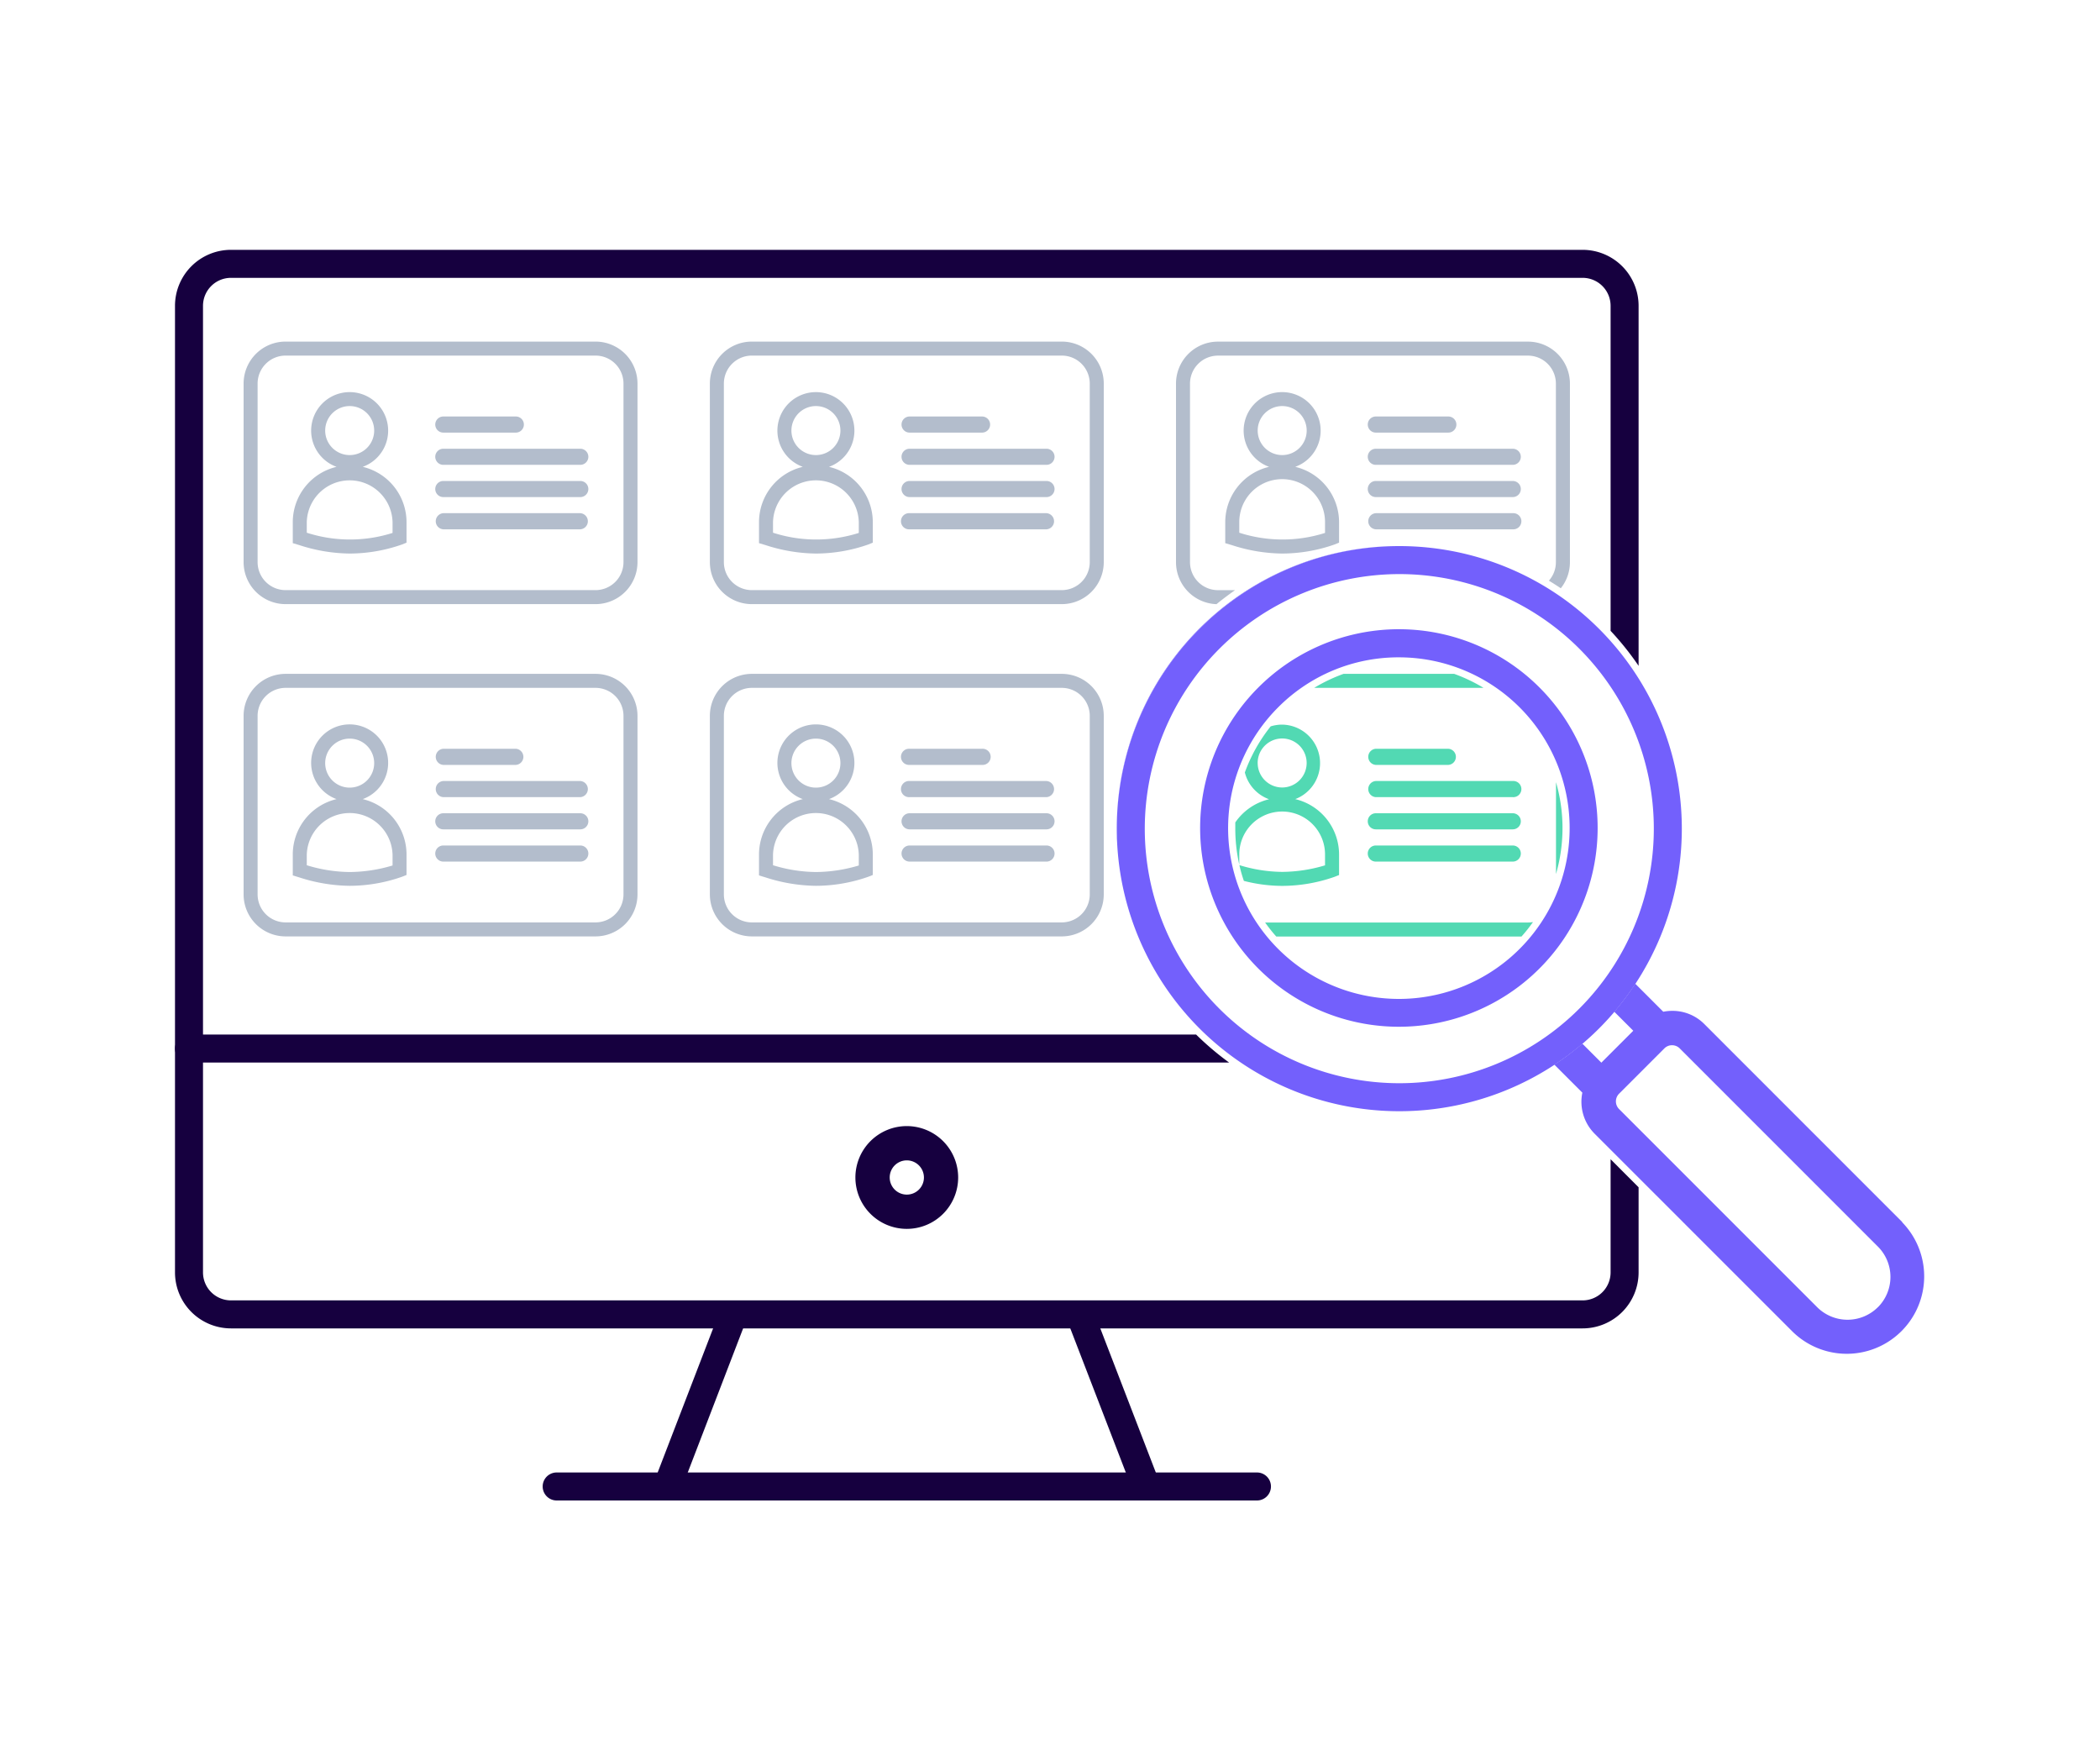 <?xml version="1.0" encoding="UTF-8"?> <svg xmlns="http://www.w3.org/2000/svg" id="Layer_1" data-name="Layer 1" viewBox="0 0 600 500"><defs><style>.cls-1{fill:#b3bdcc;}.cls-2{fill:#7360fc;}.cls-3{fill:#16003f;}.cls-4{fill:#52d9b3;}</style></defs><path class="cls-1" d="M303.36,101.58a8,8,0,0,1,8,8v51a8,8,0,0,1-8,8H214.82a8,8,0,0,1-8-8v-51a8,8,0,0,1,8-8h88.54m0-4H214.82a12,12,0,0,0-12,12v51a12,12,0,0,0,12,12h88.54a12,12,0,0,0,12-12v-51a12,12,0,0,0-12-12Z"></path><path class="cls-1" d="M236.86,133.36a11,11,0,1,0-7.49,0,16.26,16.26,0,0,0-12.51,15.8v6l1.84.55a47.91,47.91,0,0,0,14.42,2.42,45.52,45.52,0,0,0,15-2.6l1.25-.51v-5.88A16.26,16.26,0,0,0,236.86,133.36ZM226.12,123a7,7,0,1,1,7,7A7,7,0,0,1,226.12,123Zm19.25,29.24a40.27,40.27,0,0,1-24.51-.06v-3.05a12.26,12.26,0,0,1,24.51,0Z"></path><path class="cls-1" d="M299,146.6H259.88a2.31,2.31,0,1,0,0,4.61H299a2.31,2.31,0,0,0,0-4.61Z"></path><path class="cls-1" d="M299,137.4H259.88a2.3,2.3,0,1,0,0,4.6H299a2.3,2.3,0,1,0,0-4.6Z"></path><path class="cls-1" d="M299,128.19H259.88a2.3,2.3,0,1,0,0,4.6H299a2.3,2.3,0,1,0,0-4.6Z"></path><path class="cls-1" d="M259.88,123.58h20.71a2.3,2.3,0,1,0,0-4.6H259.88a2.3,2.3,0,1,0,0,4.6Z"></path><path class="cls-1" d="M170.14,101.58a8,8,0,0,1,8,8v51a8,8,0,0,1-8,8H81.6a8,8,0,0,1-8-8v-51a8,8,0,0,1,8-8h88.54m0-4H81.6a12,12,0,0,0-12,12v51a12,12,0,0,0,12,12h88.54a12,12,0,0,0,12-12v-51a12,12,0,0,0-12-12Z"></path><path class="cls-1" d="M103.64,133.36a11,11,0,1,0-7.48,0,16.26,16.26,0,0,0-12.51,15.8v6l1.84.55a47.83,47.83,0,0,0,14.41,2.42,45.54,45.54,0,0,0,15-2.6l1.25-.51v-5.88A16.26,16.26,0,0,0,103.64,133.36ZM92.91,123a7,7,0,1,1,7,7A7,7,0,0,1,92.91,123Zm19.25,29.24a40.27,40.27,0,0,1-24.51-.06v-3.05a12.26,12.26,0,0,1,24.51,0Z"></path><path class="cls-1" d="M165.8,146.6H126.66a2.31,2.31,0,0,0,0,4.61H165.8a2.31,2.31,0,0,0,0-4.61Z"></path><path class="cls-1" d="M165.8,137.4H126.66a2.3,2.3,0,1,0,0,4.6H165.8a2.3,2.3,0,0,0,0-4.6Z"></path><path class="cls-1" d="M165.8,128.19H126.66a2.3,2.3,0,0,0,0,4.6H165.8a2.3,2.3,0,0,0,0-4.6Z"></path><path class="cls-1" d="M126.66,123.58h20.72a2.3,2.3,0,1,0,0-4.6H126.66a2.3,2.3,0,0,0,0,4.6Z"></path><path class="cls-1" d="M170.14,196.5a8,8,0,0,1,8,8v51a8,8,0,0,1-8,8H81.6a8,8,0,0,1-8-8v-51a8,8,0,0,1,8-8h88.54m0-4H81.6a12,12,0,0,0-12,12v51a12,12,0,0,0,12,12h88.54a12,12,0,0,0,12-12v-51a12,12,0,0,0-12-12Z"></path><path class="cls-1" d="M103.64,228.28a11,11,0,1,0-7.48,0,16.27,16.27,0,0,0-12.51,15.8v6l1.84.56a48.23,48.23,0,0,0,14.41,2.41,45.54,45.54,0,0,0,15-2.6l1.25-.5v-5.89A16.27,16.27,0,0,0,103.64,228.28ZM92.91,218a7,7,0,1,1,7,7A7,7,0,0,1,92.91,218Zm19.25,29.24a43.58,43.58,0,0,1-12.26,1.87,42.84,42.84,0,0,1-12.25-1.94v-3a12.26,12.26,0,0,1,24.51,0Z"></path><path class="cls-1" d="M165.8,241.53H126.66a2.3,2.3,0,0,0,0,4.6H165.8a2.3,2.3,0,0,0,0-4.6Z"></path><path class="cls-1" d="M165.8,232.32H126.66a2.3,2.3,0,0,0,0,4.6H165.8a2.3,2.3,0,0,0,0-4.6Z"></path><path class="cls-1" d="M165.8,223.11H126.66a2.31,2.31,0,0,0,0,4.61H165.8a2.31,2.31,0,0,0,0-4.61Z"></path><path class="cls-1" d="M126.66,218.51h20.72a2.31,2.31,0,0,0,0-4.61H126.66a2.31,2.31,0,0,0,0,4.61Z"></path><path class="cls-1" d="M370.07,133.36a11,11,0,1,0-7.48,0,16.27,16.27,0,0,0-12.52,15.8v6l1.85.55a47.77,47.77,0,0,0,14.41,2.42,45.46,45.46,0,0,0,15-2.6l1.26-.51v-5.88A16.27,16.27,0,0,0,370.07,133.36ZM359.34,123a7,7,0,1,1,7,7A7,7,0,0,1,359.34,123Zm19.24,29.24a40.24,40.24,0,0,1-24.5-.06v-3.05a12.25,12.25,0,0,1,24.5,0Z"></path><path class="cls-1" d="M432.22,146.6H393.09a2.31,2.31,0,0,0,0,4.61h39.13a2.31,2.31,0,1,0,0-4.61Z"></path><path class="cls-1" d="M432.22,137.4H393.09a2.3,2.3,0,1,0,0,4.6h39.13a2.3,2.3,0,1,0,0-4.6Z"></path><path class="cls-1" d="M432.22,128.19H393.09a2.3,2.3,0,1,0,0,4.6h39.13a2.3,2.3,0,1,0,0-4.6Z"></path><path class="cls-1" d="M393.09,123.58h20.72a2.3,2.3,0,1,0,0-4.6H393.09a2.3,2.3,0,1,0,0,4.6Z"></path><path class="cls-1" d="M303.36,196.5a8,8,0,0,1,8,8v51a8,8,0,0,1-8,8H214.82a8,8,0,0,1-8-8v-51a8,8,0,0,1,8-8h88.54m0-4H214.82a12,12,0,0,0-12,12v51a12,12,0,0,0,12,12h88.54a12,12,0,0,0,12-12v-51a12,12,0,0,0-12-12Z"></path><path class="cls-1" d="M236.86,228.28a11,11,0,1,0-7.49,0,16.27,16.27,0,0,0-12.51,15.8v6l1.84.56a48.31,48.31,0,0,0,14.42,2.41,45.52,45.52,0,0,0,15-2.6l1.25-.5v-5.89A16.27,16.27,0,0,0,236.86,228.28ZM226.12,218a7,7,0,1,1,7,7A7,7,0,0,1,226.12,218Zm19.25,29.24a43.5,43.5,0,0,1-12.25,1.87,42.86,42.86,0,0,1-12.26-1.94v-3a12.26,12.26,0,0,1,24.51,0Z"></path><path class="cls-1" d="M299,241.53H259.88a2.3,2.3,0,1,0,0,4.6H299a2.3,2.3,0,0,0,0-4.6Z"></path><path class="cls-1" d="M299,232.32H259.88a2.3,2.3,0,1,0,0,4.6H299a2.3,2.3,0,0,0,0-4.6Z"></path><path class="cls-1" d="M299,223.11H259.88a2.31,2.31,0,1,0,0,4.61H299a2.31,2.31,0,0,0,0-4.61Z"></path><path class="cls-1" d="M259.88,218.51h20.71a2.31,2.31,0,1,0,0-4.61H259.88a2.31,2.31,0,1,0,0,4.61Z"></path><path class="cls-2" d="M399.68,293.31a56.77,56.77,0,0,1-40.16-96.91h0a56.78,56.78,0,1,1,40.15,96.91Zm-34.49-91.25a48.79,48.79,0,1,0,34.49-14.28,48.46,48.46,0,0,0-34.49,14.28Z"></path><path class="cls-2" d="M399.8,164a72.72,72.72,0,1,1-72.72,72.72A72.8,72.8,0,0,1,399.8,164m0-8a80.72,80.72,0,1,0,80.72,80.72A80.72,80.72,0,0,0,399.8,156Z"></path><path class="cls-2" d="M402.86,156l.86,0Z"></path><path class="cls-2" d="M423.12,159.39l.08,0Z"></path><path class="cls-2" d="M419.35,158.35h0Z"></path><path class="cls-2" d="M399.74,156h-.06a80.51,80.51,0,0,0-80.6,80.66A80.72,80.72,0,0,1,399.74,156Z"></path><path class="cls-2" d="M543.53,349.13l-56.6-56.61a12.79,12.79,0,0,0-9.11-3.75,13.4,13.4,0,0,0-2.6.25l-8-8a78.84,78.84,0,0,1-6,8l5.43,5.43-9.12,9.12-5.43-5.43a78.84,78.84,0,0,1-8,6l8,8a12.92,12.92,0,0,0,3.49,11.71l56.61,56.6a22.12,22.12,0,0,0,31.28-31.28Zm-7,24.3a12.28,12.28,0,0,1-17.33,0l-56.6-56.6a3.11,3.11,0,0,1,0-4.4l12.93-12.93a3.05,3.05,0,0,1,2.2-.91,3.09,3.09,0,0,1,2.2.91l56.6,56.6A12.26,12.26,0,0,1,536.55,373.43Z"></path><path class="cls-2" d="M319.13,238.59c0,.63,0,1.26.05,1.9C319.15,239.86,319.14,239.22,319.13,238.59Z"></path><path class="cls-1" d="M347.57,172.59c1.71-1.4,3.48-2.72,5.3-4H348a8,8,0,0,1-8-8v-51a8,8,0,0,1,8-8h88.54a8,8,0,0,1,8,8v51a7.94,7.94,0,0,1-2,5.29c1.16.7,2.29,1.42,3.4,2.17a11.9,11.9,0,0,0,2.61-7.46v-51a12,12,0,0,0-12-12H348a12,12,0,0,0-12,12v51A12,12,0,0,0,347.57,172.59Z"></path><path class="cls-3" d="M259.09,351.05a14.68,14.68,0,1,1,14.67-14.68A14.68,14.68,0,0,1,259.09,351.05Zm0-19.57a4.89,4.89,0,1,0,4.89,4.89A4.9,4.9,0,0,0,259.09,331.48Z"></path><path class="cls-3" d="M190.77,428.42A4,4,0,0,1,187,423l18.64-48.44a4,4,0,1,1,7.47,2.87L194.5,425.85A4,4,0,0,1,190.77,428.42Z"></path><path class="cls-3" d="M327.41,428.42a4,4,0,0,1-3.74-2.57L305,377.41a4,4,0,1,1,7.47-2.87L331.14,423a4,4,0,0,1-3.73,5.44Z"></path><path class="cls-3" d="M359.13,428.64H159.05a4,4,0,1,1,0-8H359.13a4,4,0,0,1,0,8Z"></path><path class="cls-3" d="M460.17,331.16v32.32a8,8,0,0,1-8,8H66a8,8,0,0,1-8-8V87.37a8,8,0,0,1,8-8H452.17a8,8,0,0,1,8,8v92.84a82.47,82.47,0,0,1,8,10V87.37a16,16,0,0,0-16-16H66a16,16,0,0,0-16,16V363.48a16,16,0,0,0,16,16H452.17a16,16,0,0,0,16-16V339.17Z"></path><path class="cls-3" d="M341.75,295.54H54a4,4,0,0,0,0,8H351.18A83.74,83.74,0,0,1,341.75,295.54Z"></path><path class="cls-4" d="M432.22,241.53H393.09a2.3,2.3,0,1,0,0,4.6h39.13a2.3,2.3,0,1,0,0-4.6Z"></path><path class="cls-4" d="M432.22,232.32H393.09a2.3,2.3,0,1,0,0,4.6h39.13a2.3,2.3,0,1,0,0-4.6Z"></path><path class="cls-4" d="M432.22,223.11H393.09a2.31,2.31,0,0,0,0,4.61h39.13a2.31,2.31,0,1,0,0-4.61Z"></path><path class="cls-4" d="M393.09,218.51h20.72a2.31,2.31,0,0,0,0-4.61H393.09a2.31,2.31,0,0,0,0,4.61Z"></path><path class="cls-4" d="M444.57,223.44v26.24a47.2,47.2,0,0,0,0-26.24Z"></path><path class="cls-4" d="M436.57,263.53H361.46a46.46,46.46,0,0,0,3.18,4h70.08A45.81,45.81,0,0,0,438,263.4,8.22,8.22,0,0,1,436.57,263.53Z"></path><path class="cls-4" d="M383.87,192.5a47.09,47.09,0,0,0-8.39,4h48.39a47.09,47.09,0,0,0-8.39-4Z"></path><path class="cls-4" d="M381.33,250.47l1.26-.5v-5.89a16.28,16.28,0,0,0-12.52-15.8A11,11,0,0,0,366.33,207a11.13,11.13,0,0,0-3.28.5,46.52,46.52,0,0,0-7.38,13.17,11,11,0,0,0,6.92,7.65,16.28,16.28,0,0,0-9.65,6.62c0,.55,0,1.1,0,1.65A47.09,47.09,0,0,0,354.08,247v-2.92a12.25,12.25,0,1,1,24.5,0v3.12a43.43,43.43,0,0,1-12.25,1.87,42.78,42.78,0,0,1-12.22-1.93,42.87,42.87,0,0,0,1.28,4.5,44.24,44.24,0,0,0,10.94,1.43A45.46,45.46,0,0,0,381.33,250.47Zm-22-32.51a7,7,0,1,1,7,7A7,7,0,0,1,359.34,218Z"></path></svg> 